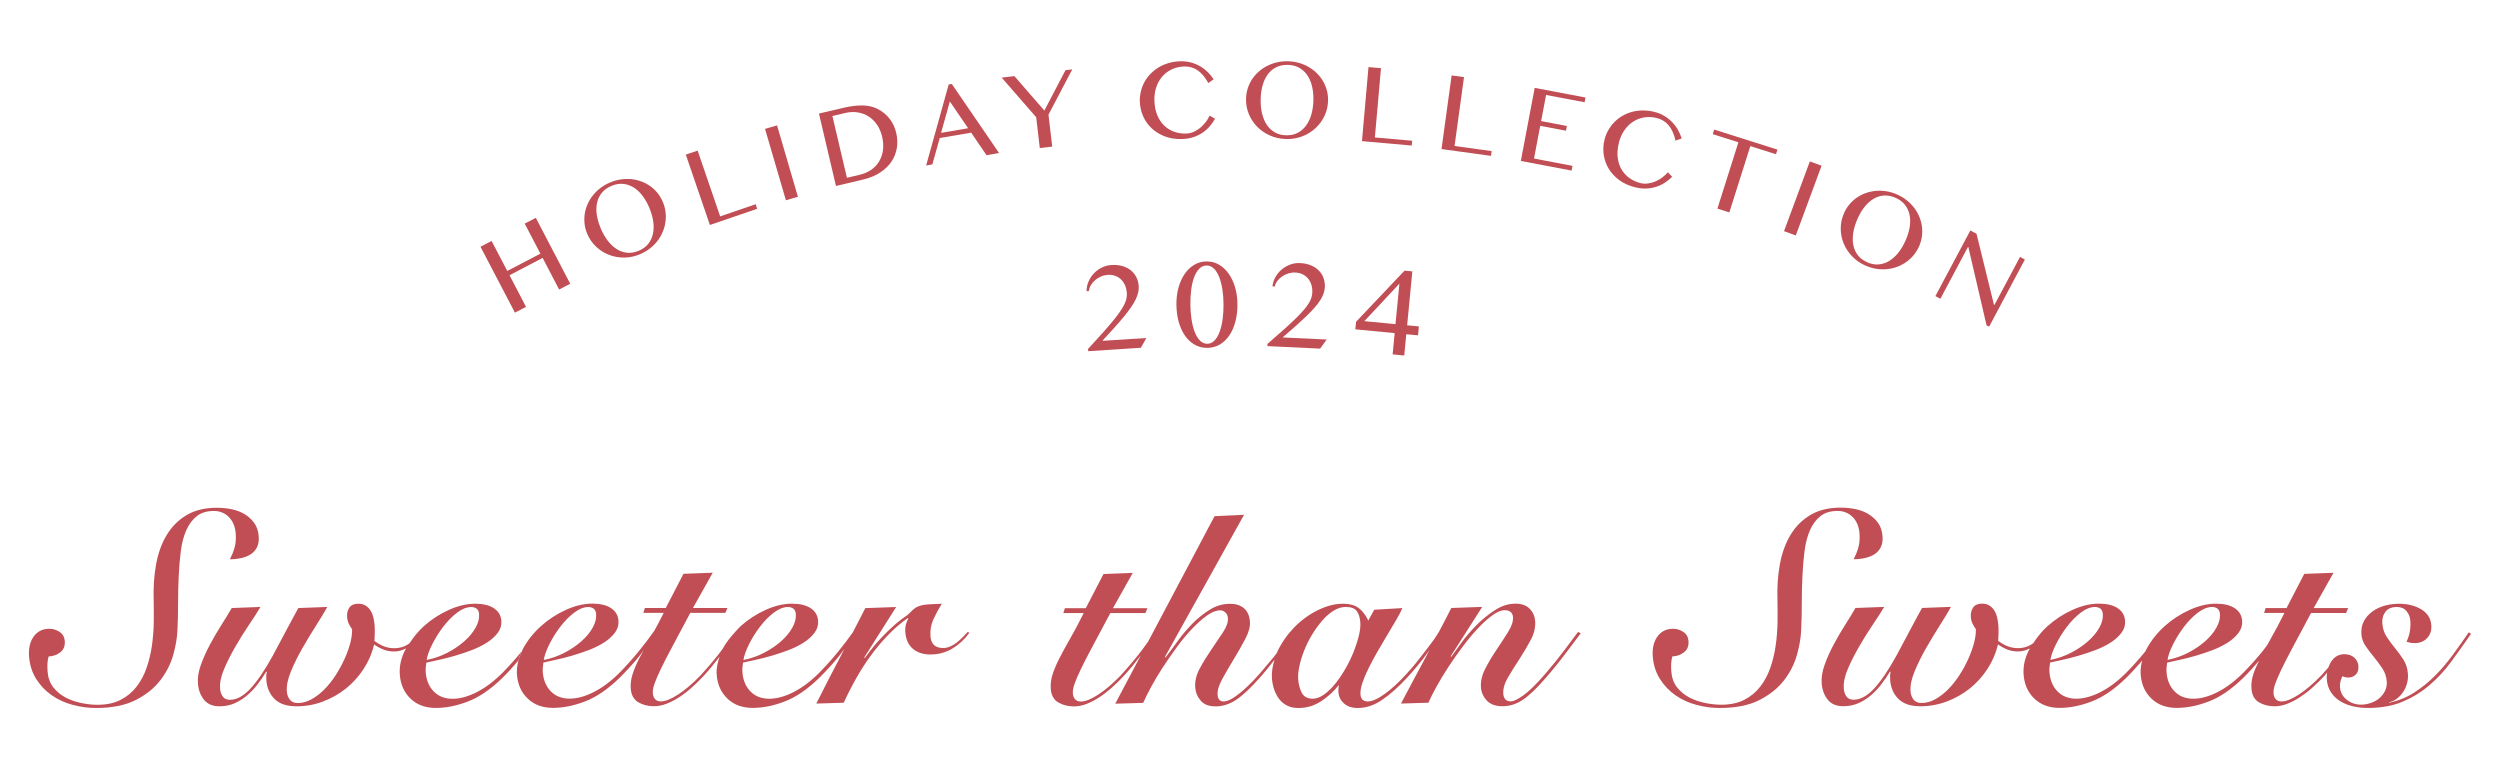 <?xml version="1.0" encoding="UTF-8"?>
<svg id="_レイヤー_2" data-name="レイヤー_2" xmlns="http://www.w3.org/2000/svg" xmlns:xlink="http://www.w3.org/1999/xlink" viewBox="0 0 780 240">
  <defs>
    <style>
      .cls-1 {
        fill: none;
      }

      .cls-2 {
        fill: #c14e54;
      }

      .cls-3 {
        clip-path: url(#clippath);
      }
    </style>
    <clipPath id="clippath">
      <rect class="cls-1" width="780" height="240"/>
    </clipPath>
  </defs>
  <g id="txt">
    <g class="cls-3">
      <g>
        <g>
          <g>
            <path class="cls-2" d="M158.97,85.88l5.15,9.86-3.46,1.81-10.75-20.57,3.46-1.81,4.9,9.37,10.33-5.4-4.89-9.37,3.46-1.81,10.74,20.57-3.46,1.8-5.15-9.86-10.33,5.4Z"/>
            <path class="cls-2" d="M199.77,79.29c-1.66.7-3.33,1.06-5.01,1.07-1.69.01-3.28-.27-4.76-.85-1.49-.58-2.83-1.43-4.01-2.54-1.19-1.11-2.11-2.45-2.77-4.01-.43-1.02-.71-2.06-.83-3.12-.12-1.06-.1-2.11.05-3.14.16-1.03.46-2.03.89-3.01.43-.97.98-1.88,1.65-2.73.67-.85,1.45-1.61,2.35-2.3.9-.69,1.9-1.26,3.01-1.73,1.11-.47,2.22-.78,3.34-.95,1.13-.16,2.22-.19,3.3-.09,1.08.11,2.11.35,3.11.72.99.37,1.92.86,2.77,1.46.86.6,1.62,1.32,2.29,2.15.67.83,1.22,1.75,1.65,2.77.43,1.03.72,2.09.85,3.17.13,1.08.12,2.14-.04,3.19-.16,1.05-.45,2.08-.87,3.06-.42.99-.96,1.92-1.63,2.78-.67.86-1.45,1.64-2.35,2.34-.9.69-1.9,1.28-3,1.74ZM199.32,78.23c1.23-.52,2.2-1.23,2.92-2.13.72-.91,1.22-1.96,1.48-3.14.26-1.18.29-2.47.09-3.85-.2-1.38-.61-2.82-1.23-4.3-.62-1.47-1.35-2.75-2.2-3.84-.84-1.09-1.78-1.94-2.8-2.55-1.02-.61-2.1-.96-3.25-1.06-1.15-.09-2.33.12-3.56.64-1.25.53-2.24,1.23-2.97,2.12-.73.88-1.23,1.91-1.5,3.06-.27,1.16-.3,2.42-.11,3.78.19,1.36.61,2.78,1.22,4.25.62,1.48,1.36,2.78,2.21,3.89.85,1.11,1.78,1.98,2.81,2.63,1.02.64,2.11,1.02,3.27,1.13,1.15.11,2.35-.09,3.6-.62Z"/>
            <path class="cls-2" d="M213.97,48.24l3.69-1.26,7.03,20.53,11.06-3.79.49,1.42-14.75,5.05-7.52-21.95Z"/>
            <path class="cls-2" d="M238.7,40.21l3.74-1.09,6.51,22.27-3.75,1.09-6.51-22.27Z"/>
            <path class="cls-2" d="M255.51,35.43l7.52-1.77c2.32-.54,4.36-.8,6.13-.76,1.77.04,3.32.41,4.66,1.1,1.53.79,2.78,1.81,3.75,3.07.98,1.26,1.66,2.72,2.05,4.39.38,1.59.44,3.15.2,4.69-.25,1.53-.8,2.94-1.66,4.24-.86,1.3-2.04,2.44-3.53,3.42-1.49.99-3.28,1.73-5.38,2.22l-8.43,1.99-5.31-22.59ZM264.23,55.47l4.04-.95c1.27-.3,2.42-.79,3.44-1.48,1.03-.68,1.86-1.54,2.5-2.56.64-1.03,1.06-2.2,1.26-3.53.2-1.32.11-2.77-.26-4.37-.33-1.39-.86-2.62-1.59-3.68-.73-1.06-1.6-1.91-2.61-2.56-1.01-.65-2.14-1.07-3.38-1.27-1.24-.2-2.53-.14-3.87.17l-4.05.96,4.53,19.27Z"/>
            <path class="cls-2" d="M296.96,26.19l14.75,21.56-3.92.67-4.78-7.03-9.81,1.67-2.31,8.24-1.93.33,7.03-25.27.97-.16ZM293.61,41.45l8.44-1.44-5.7-8.35-2.73,9.78Z"/>
            <path class="cls-2" d="M316.49,23.75l9.35,10.75,6.6-12.61,2.1-.24-7.41,14.13,1.16,9.96-3.88.45-1.11-9.6-10.78-12.38,3.96-.46Z"/>
            <path class="cls-2" d="M360.19,31.61c.06,1.62.35,3.07.88,4.34.53,1.27,1.24,2.34,2.13,3.2.89.87,1.92,1.51,3.1,1.94,1.18.43,2.45.63,3.82.58.82-.03,1.6-.21,2.35-.55.75-.34,1.44-.77,2.07-1.3.62-.53,1.19-1.13,1.68-1.78.49-.65.89-1.31,1.19-1.97l1.68.99c-.45.8-.99,1.57-1.62,2.31-.63.74-1.36,1.4-2.2,1.98-.83.58-1.79,1.06-2.86,1.42-1.07.36-2.27.57-3.59.61-1.92.06-3.68-.2-5.27-.78-1.59-.59-2.96-1.41-4.12-2.47-1.16-1.06-2.07-2.31-2.72-3.75-.66-1.44-1.02-2.98-1.08-4.61-.04-1.08.07-2.15.31-3.19.24-1.04.62-2.02,1.11-2.94.5-.92,1.12-1.78,1.86-2.55.74-.78,1.58-1.45,2.52-2.03.94-.58,1.98-1.03,3.11-1.37,1.13-.34,2.35-.53,3.64-.57,1.23-.04,2.38.09,3.43.38,1.06.3,2.02.7,2.9,1.22.88.52,1.66,1.13,2.35,1.82.69.7,1.29,1.43,1.8,2.19l-1.66,1.18c-1.03-1.85-2.16-3.18-3.39-4.01-1.23-.83-2.63-1.21-4.19-1.16-1.34.04-2.59.33-3.74.86-1.15.53-2.15,1.26-2.98,2.2-.84.94-1.48,2.07-1.93,3.38-.45,1.32-.65,2.8-.59,4.42Z"/>
            <path class="cls-2" d="M401.27,43.37c-1.8-.04-3.46-.4-5.01-1.08-1.54-.68-2.87-1.59-4-2.73-1.12-1.14-2-2.46-2.62-3.96-.62-1.5-.91-3.1-.88-4.79.03-1.11.2-2.17.52-3.19.32-1.02.76-1.96,1.33-2.84.57-.87,1.25-1.66,2.05-2.37.79-.71,1.66-1.32,2.62-1.81.96-.5,1.99-.88,3.09-1.14,1.1-.26,2.25-.37,3.45-.35,1.2.03,2.35.2,3.44.51,1.09.31,2.1.73,3.04,1.28.94.54,1.79,1.18,2.54,1.93.76.75,1.4,1.57,1.93,2.47.53.9.94,1.87,1.21,2.9.27,1.03.4,2.1.37,3.21-.03,1.12-.2,2.2-.52,3.23-.32,1.04-.77,2.01-1.35,2.9-.57.9-1.26,1.71-2.04,2.44-.79.73-1.66,1.35-2.62,1.87-.96.51-2,.9-3.1,1.17-1.11.26-2.25.39-3.46.36ZM401.3,42.21c1.33.03,2.51-.22,3.54-.74,1.03-.53,1.91-1.28,2.63-2.26.72-.98,1.28-2.13,1.67-3.48.39-1.35.6-2.82.64-4.43.04-1.6-.11-3.07-.43-4.4-.33-1.34-.83-2.5-1.5-3.48-.68-.98-1.52-1.74-2.53-2.3-1.01-.56-2.17-.85-3.51-.88-1.35-.03-2.55.21-3.58.71-1.03.51-1.91,1.23-2.62,2.18-.72.94-1.27,2.08-1.65,3.4-.38,1.32-.59,2.78-.63,4.38-.04,1.61.1,3.09.42,4.46.32,1.36.81,2.54,1.48,3.55.67,1.01,1.51,1.8,2.52,2.38,1,.58,2.18.88,3.54.91Z"/>
            <path class="cls-2" d="M426.98,20.93l3.89.34-1.91,21.62,11.64,1.02-.14,1.5-15.53-1.37,2.04-23.11Z"/>
            <path class="cls-2" d="M452.9,23.53l3.87.53-2.95,21.49,11.58,1.59-.2,1.49-15.45-2.12,3.16-22.99Z"/>
            <path class="cls-2" d="M494.68,30.43l-.28,1.48-12.02-2.28-1.55,8.15,8.04,1.53-.28,1.48-8.04-1.53-1.94,10.21,12.02,2.28-.28,1.48-15.85-3.01,4.33-22.8,15.85,3.01Z"/>
            <path class="cls-2" d="M505.06,44.72c-.39,1.57-.51,3.04-.34,4.41.16,1.37.55,2.59,1.16,3.67.62,1.07,1.43,1.98,2.45,2.72,1.02.74,2.18,1.28,3.51,1.61.79.2,1.59.24,2.4.11.81-.12,1.59-.35,2.35-.68.75-.34,1.45-.75,2.1-1.24.65-.49,1.21-1.01,1.69-1.57l1.34,1.42c-.65.64-1.39,1.23-2.2,1.77-.8.54-1.69.97-2.66,1.3-.97.33-2.02.52-3.14.58-1.13.05-2.33-.08-3.63-.4-1.87-.47-3.48-1.2-4.85-2.2-1.37-1.01-2.46-2.17-3.28-3.51-.82-1.34-1.35-2.79-1.59-4.36-.24-1.57-.16-3.15.23-4.73.26-1.05.65-2.05,1.17-2.98.53-.93,1.15-1.78,1.89-2.52.73-.75,1.56-1.4,2.48-1.94.92-.54,1.92-.96,2.98-1.26,1.06-.29,2.19-.44,3.37-.46,1.18-.01,2.4.14,3.66.45,1.2.3,2.27.74,3.2,1.31.93.58,1.75,1.23,2.45,1.98.7.74,1.29,1.54,1.76,2.4.48.86.85,1.72,1.13,2.6l-1.92.68c-.48-2.06-1.2-3.65-2.16-4.79-.95-1.13-2.19-1.89-3.71-2.27-1.3-.32-2.57-.39-3.83-.2-1.25.19-2.41.62-3.47,1.3-1.07.67-2,1.58-2.79,2.72-.8,1.14-1.39,2.5-1.79,4.09Z"/>
            <path class="cls-2" d="M554.56,46.69l-.46,1.43-8-2.53-6.55,20.68-3.72-1.18,6.55-20.69-8.01-2.54.46-1.43,19.74,6.25Z"/>
            <path class="cls-2" d="M564.67,50.36l3.66,1.35-8.05,21.76-3.66-1.35,8.05-21.76Z"/>
            <path class="cls-2" d="M582.13,82.91c-1.65-.72-3.06-1.68-4.23-2.9-1.17-1.21-2.06-2.56-2.67-4.04-.61-1.48-.91-3.04-.92-4.66,0-1.63.33-3.21,1-4.76.45-1.02,1.01-1.94,1.69-2.76.68-.82,1.45-1.53,2.32-2.12.85-.59,1.78-1.07,2.79-1.43,1-.36,2.04-.58,3.12-.68,1.07-.1,2.17-.06,3.29.11,1.11.18,2.22.51,3.33.99,1.1.48,2.1,1.07,2.99,1.78.89.7,1.67,1.48,2.33,2.33.66.86,1.2,1.77,1.61,2.75.41.98.7,1.98.85,3.02.15,1.03.16,2.08.02,3.14-.14,1.06-.43,2.1-.87,3.12-.45,1.02-1.02,1.95-1.71,2.79-.69.84-1.47,1.56-2.34,2.17-.87.61-1.81,1.11-2.81,1.48-1.01.38-2.05.62-3.14.73-1.08.11-2.19.08-3.31-.09-1.12-.17-2.23-.5-3.33-.98ZM582.59,81.85c1.22.53,2.41.75,3.56.65,1.16-.1,2.25-.46,3.29-1.09,1.04-.63,1.99-1.49,2.86-2.59.87-1.1,1.62-2.38,2.27-3.86.64-1.47,1.06-2.88,1.27-4.24.21-1.36.18-2.62-.08-3.79-.26-1.16-.75-2.19-1.47-3.09-.72-.9-1.69-1.61-2.91-2.14-1.24-.54-2.43-.77-3.58-.7-1.15.08-2.23.42-3.25,1.03-1.02.6-1.96,1.44-2.81,2.52-.86,1.08-1.6,2.35-2.24,3.81-.64,1.48-1.08,2.91-1.29,4.29-.22,1.38-.21,2.67.03,3.85.24,1.19.72,2.24,1.43,3.15.71.92,1.69,1.64,2.93,2.18Z"/>
            <path class="cls-2" d="M614.74,71.9l1.93,1.03,5.44,22.13.15.08,7.99-14.98,1.51.81-11.16,20.95-.8-.42-5.67-24.39-.12-.07-8.61,16.17-1.56-.83,10.91-20.48Z"/>
          </g>
          <g>
            <path class="cls-2" d="M339.51,109.55l-.04-.68c1.78-1.93,3.33-3.63,4.64-5.1,1.31-1.47,2.41-2.76,3.32-3.88.91-1.13,1.64-2.11,2.2-2.94.56-.83.98-1.58,1.28-2.23.3-.66.49-1.25.58-1.78.09-.53.11-1.06.08-1.59-.05-.76-.22-1.5-.5-2.2-.29-.7-.68-1.31-1.18-1.83-.5-.52-1.11-.92-1.83-1.21-.72-.29-1.55-.4-2.47-.34-.71.05-1.41.21-2.08.5-.68.29-1.28.66-1.82,1.12-.53.46-.98.98-1.33,1.57-.35.59-.56,1.2-.62,1.84l-.74.05c.01-1.05.22-2.06.63-3.02.41-.96.97-1.81,1.68-2.55.7-.74,1.52-1.34,2.46-1.8.94-.46,1.93-.73,2.98-.79,1.33-.09,2.51.03,3.54.35,1.02.31,1.9.78,2.62,1.38.72.61,1.28,1.33,1.68,2.16.4.84.63,1.73.69,2.67.04.66-.01,1.33-.17,2.01-.15.68-.41,1.4-.77,2.15-.36.76-.84,1.57-1.44,2.44-.6.87-1.33,1.83-2.18,2.87-.85,1.04-1.85,2.19-2.97,3.45-1.13,1.26-2.4,2.65-3.82,4.17l13.73-.88-1.71,3.05-16.43,1.06Z"/>
            <path class="cls-2" d="M376.7,108.54c-1.43.01-2.73-.31-3.91-.97-1.18-.66-2.2-1.59-3.04-2.79-.85-1.2-1.5-2.63-1.98-4.3-.47-1.67-.71-3.49-.73-5.48-.02-1.83.19-3.55.63-5.18.44-1.63,1.07-3.04,1.89-4.27.82-1.22,1.82-2.19,2.99-2.9,1.17-.71,2.46-1.08,3.89-1.08,1.43-.01,2.73.32,3.9,1.01,1.17.69,2.18,1.63,3.03,2.84.85,1.21,1.5,2.62,1.98,4.23.47,1.61.71,3.33.73,5.16.02,1.99-.19,3.82-.63,5.49-.43,1.68-1.07,3.12-1.89,4.34-.82,1.21-1.82,2.16-2.98,2.85-1.16.68-2.45,1.03-3.88,1.05ZM376.69,107.25c.87,0,1.62-.35,2.26-1.03.64-.68,1.17-1.59,1.59-2.74.42-1.15.73-2.46.92-3.94.2-1.49.29-3.04.28-4.68-.01-1.63-.14-3.18-.37-4.64-.23-1.47-.56-2.74-1-3.83-.44-1.09-.98-1.96-1.63-2.6-.66-.64-1.42-.96-2.29-.95-.88.01-1.65.34-2.28.99-.64.66-1.17,1.53-1.59,2.63-.42,1.1-.72,2.38-.91,3.85-.19,1.47-.29,3.02-.27,4.65.01,1.63.13,3.19.36,4.68.22,1.48.55,2.79.99,3.92.44,1.14.98,2.04,1.64,2.71.66.67,1.43,1,2.31.99Z"/>
            <path class="cls-2" d="M395.43,107.97l.03-.68c1.99-1.72,3.72-3.24,5.18-4.55,1.46-1.31,2.71-2.48,3.74-3.49,1.03-1.02,1.87-1.9,2.51-2.67.65-.76,1.16-1.46,1.52-2.08.37-.62.63-1.18.77-1.7.15-.52.24-1.04.26-1.57.04-.76-.05-1.51-.25-2.24-.21-.73-.53-1.38-.97-1.95-.44-.57-1-1.04-1.68-1.4-.68-.36-1.49-.56-2.42-.61-.71-.04-1.42.06-2.13.27-.7.21-1.35.52-1.93.91-.58.4-1.08.86-1.5,1.41-.42.54-.69,1.13-.83,1.76l-.73-.04c.12-1.04.45-2.02.96-2.93.52-.91,1.17-1.69,1.95-2.35.78-.66,1.67-1.16,2.65-1.52.98-.36,2-.51,3.05-.46,1.33.06,2.49.31,3.48.74.99.43,1.8.98,2.45,1.66.65.68,1.12,1.46,1.43,2.34.3.88.43,1.79.39,2.73-.03.66-.16,1.32-.39,1.98-.22.66-.56,1.34-1,2.06-.44.71-1.01,1.47-1.7,2.26-.69.8-1.52,1.67-2.49,2.61-.97.94-2.08,1.97-3.34,3.1-1.26,1.13-2.68,2.36-4.26,3.72l13.75.65-2.05,2.84-16.44-.78Z"/>
            <path class="cls-2" d="M435.13,103.93l-12.27-1.18.23-2.35,15.12-15.96,2.44.23-1.62,16.82,3.66.35-.27,2.79-3.66-.35-.64,6.64-3.62-.35.64-6.64ZM425.68,100.2l9.71.94,1.23-12.65-10.94,11.71Z"/>
          </g>
        </g>
        <g>
          <path class="cls-2" d="M71.41,161.33c1.26,1.27,1.97,2.98,2.13,5.12.12,1.58.02,2.99-.31,4.24-.33,1.24-.84,2.51-1.53,3.81,1.24,0,2.43-.13,3.57-.38,1.14-.25,2.12-.65,2.96-1.18.83-.54,1.48-1.27,1.95-2.2.47-.93.64-2.07.54-3.43-.13-1.64-.59-3.01-1.38-4.11-.79-1.1-1.78-2.02-2.97-2.75-1.19-.73-2.54-1.25-4.06-1.56-1.52-.31-3.07-.47-4.65-.47-3.73,0-6.88.76-9.44,2.29-2.57,1.52-4.64,3.6-6.22,6.22-1.58,2.62-2.68,5.69-3.31,9.19-.63,3.5-.88,7.2-.75,11.09.05,2.15.06,4.44.03,6.9-.03,2.45-.23,4.9-.57,7.32-.35,2.43-.91,4.74-1.67,6.95-.76,2.2-1.81,4.16-3.15,5.88-1.33,1.72-2.99,3.09-4.98,4.11-1.99,1.02-4.39,1.52-7.21,1.52-1.58,0-3.26-.18-5.04-.55-1.78-.37-3.42-.94-4.92-1.74-1.5-.79-2.77-1.85-3.81-3.17-1.03-1.33-1.63-2.95-1.77-4.87-.06-.79-.08-1.58-.06-2.37.03-.79.15-1.58.37-2.37,1.41-.06,2.63-.49,3.67-1.32,1.04-.81,1.5-1.99,1.38-3.51-.1-1.24-.64-2.19-1.62-2.84-.98-.65-2.04-.97-3.17-.97-1.19,0-2.2.24-3.04.72-.84.48-1.52,1.13-2.05,1.95-.53.82-.9,1.74-1.1,2.75-.2,1.02-.26,2.06-.18,3.13.21,2.71.96,5.08,2.24,7.11,1.29,2.03,2.9,3.73,4.84,5.08,1.94,1.35,4.12,2.36,6.55,3,2.42.65,4.85.97,7.28.97,4.97,0,9.08-.82,12.31-2.45,3.24-1.63,5.8-3.68,7.71-6.14,1.9-2.46,3.25-5.09,4.05-7.92.8-2.82,1.24-5.45,1.34-7.87.13-2.77.19-5.59.19-8.47,0-2.88.07-5.69.2-8.42.13-2.74.35-5.33.67-7.79.32-2.45.88-4.6,1.71-6.44.82-1.83,1.9-3.29,3.26-4.36,1.36-1.07,3.14-1.61,5.34-1.61,1.86,0,3.42.64,4.68,1.91Z"/>
          <path class="cls-2" d="M162.82,203.16c-1.86,2.29-3.81,4.47-5.85,6.56-2.67,2.71-5.38,4.77-8.12,6.18-2.75,1.41-5.3,2.12-7.67,2.12s-4.38-.76-5.86-2.29c-1.47-1.52-2.3-3.5-2.49-5.93-.07-.9,0-1.92.19-3.05,1-.22,2.28-.51,3.83-.85,1.55-.34,3.22-.76,4.99-1.27,1.77-.51,3.55-1.1,5.33-1.78,1.78-.68,3.37-1.47,4.78-2.37,1.4-.9,2.52-1.92,3.36-3.05.84-1.13,1.21-2.37,1.11-3.73-.13-1.69-.91-3-2.34-3.94-1.43-.93-3.36-1.4-5.79-1.4-2.66,0-5.41.65-8.28,1.95-2.87,1.3-5.47,2.99-7.79,5.08-1.76,1.58-3.18,3.38-4.43,5.29-1.34,1.04-2.96,1.57-4.85,1.57-2.09,0-4.13-.76-6.11-2.29.05-.79.09-1.62.1-2.5.02-.87,0-1.62-.04-2.24-.06-.79-.18-1.59-.36-2.41-.18-.82-.46-1.55-.85-2.2-.39-.65-.89-1.18-1.52-1.61-.63-.42-1.42-.64-2.38-.64-1.3,0-2.23.41-2.79,1.23-.56.82-.79,1.79-.7,2.92.06.79.24,1.49.54,2.12.3.62.64,1.18,1.02,1.69.04,1.3-.15,2.77-.59,4.4-.44,1.64-1.04,3.3-1.82,5-.78,1.69-1.69,3.36-2.75,5-1.06,1.63-2.22,3.09-3.48,4.36-1.25,1.27-2.59,2.3-4,3.09-1.41.79-2.84,1.18-4.31,1.18-1.08,0-1.89-.34-2.45-1.02-.56-.68-.88-1.55-.96-2.63-.13-1.75.28-3.81,1.26-6.18.98-2.37,2.17-4.8,3.59-7.28,1.42-2.48,2.86-4.87,4.32-7.15,1.46-2.29,2.61-4.19,3.46-5.72l-9.04.34c-.35.62-.8,1.45-1.37,2.5-.57,1.05-1.2,2.22-1.89,3.52-.69,1.3-1.44,2.71-2.26,4.23-.81,1.52-1.64,3.08-2.48,4.66-2.53,4.57-4.86,8-7,10.29-2.14,2.29-4.25,3.43-6.35,3.43-1.02,0-1.76-.34-2.24-1.02-.48-.68-.75-1.49-.83-2.45-.14-1.81.28-3.85,1.26-6.14.98-2.29,2.15-4.62,3.52-6.99,1.37-2.37,2.79-4.64,4.26-6.82,1.47-2.17,2.66-4.02,3.56-5.55l-8.96.34c-.85,1.47-1.9,3.19-3.16,5.17-1.26,1.98-2.46,4.02-3.59,6.14-1.13,2.12-2.08,4.23-2.86,6.35-.77,2.12-1.08,4.08-.94,5.89.15,1.98.78,3.66,1.87,5.04,1.09,1.38,2.72,2.07,4.86,2.07,1.7,0,3.25-.31,4.67-.93,1.42-.62,2.73-1.44,3.92-2.45,1.19-1.02,2.29-2.17,3.29-3.47,1-1.3,1.9-2.62,2.7-3.98l.18.17c-.09.28-.15.65-.17,1.1-.02.46-.01.94.03,1.44.19,2.37,1.04,4.32,2.57,5.84,1.53,1.52,3.82,2.28,6.87,2.28,2.83,0,5.56-.49,8.19-1.48,2.63-.99,5.03-2.34,7.19-4.06,2.15-1.72,4-3.77,5.54-6.14,1.54-2.37,2.63-4.91,3.27-7.62.84.62,1.78,1.14,2.83,1.56,1.05.42,2.2.64,3.44.64,1.35,0,2.56-.4,3.72-.99-.04.08-.1.15-.15.22-1.43,2.66-2.04,5.34-1.83,8.05.24,3.05,1.36,5.53,3.37,7.45,2.02,1.92,4.63,2.88,7.85,2.88s6.49-.66,9.97-1.99c3.49-1.32,7.05-3.74,10.67-7.24,1.94-1.92,3.59-3.74,5.11-5.53.27-1.03.67-2.07,1.19-3.1-.03.04-.05.08-.09.12ZM134.89,200.96c.96-1.89,2.09-3.7,3.4-5.42,1.31-1.72,2.73-3.18,4.28-4.36,1.55-1.18,3.03-1.78,4.44-1.78.68,0,1.24.17,1.69.51.45.34.71.9.77,1.69.11,1.36-.26,2.78-1.11,4.27-.84,1.5-2.02,2.91-3.53,4.24-1.51,1.33-3.27,2.51-5.28,3.56-2.01,1.05-4.16,1.79-6.44,2.24.23-1.41.82-3.06,1.77-4.95Z"/>
          <path class="cls-2" d="M229.47,197.02c-.07.11-.16.21-.23.32.09-.1.18-.19.27-.29l-.04-.03Z"/>
          <path class="cls-2" d="M301.99,197.1c-.47.51-.99,1.06-1.57,1.65-.58.59-1.18,1.14-1.82,1.65-.64.51-1.33.93-2.07,1.27-.74.34-1.5.51-2.29.51-2.43,0-3.74-1.21-3.93-3.64-.15-1.92.16-3.71.94-5.38.77-1.66,1.64-3.26,2.6-4.79-1.58.06-2.89.11-3.93.17-1.04.06-1.92.19-2.64.38-.72.2-1.33.48-1.84.85-.51.37-1.05.86-1.62,1.48-.36.4-.95.86-1.76,1.4-.81.54-1.79,1.31-2.96,2.33-1.17,1.02-2.52,2.33-4.06,3.94-1.55,1.61-3.29,3.74-5.23,6.39l-.18-.17,9.97-15.75-9.63.34c-1.28,2.56-2.59,5.03-3.88,7.55-1.3,1.84-2.75,3.77-4.45,5.87-1.85,2.28-3.81,4.47-5.85,6.56-2.67,2.71-5.38,4.77-8.12,6.18-2.75,1.41-5.31,2.12-7.68,2.12s-4.38-.76-5.86-2.29c-1.47-1.52-2.3-3.5-2.49-5.93-.07-.9,0-1.92.19-3.05,1-.22,2.28-.51,3.84-.85,1.55-.34,3.22-.76,4.99-1.27,1.77-.51,3.54-1.1,5.33-1.78,1.78-.67,3.37-1.47,4.78-2.37,1.4-.9,2.52-1.92,3.37-3.05.84-1.13,1.21-2.37,1.11-3.73-.13-1.7-.91-3.01-2.34-3.94-1.43-.93-3.36-1.4-5.78-1.4-2.66,0-5.42.65-8.28,1.95-2.87,1.3-5.46,2.99-7.79,5.08-.57.51-1.03,1.09-1.54,1.64-.09.1-.18.19-.27.29-1.42,1.55-2.7,3.19-3.7,5-.52.68-.97,1.38-1.51,2.05-1.96,2.43-3.77,4.55-5.44,6.35-2.46,2.54-4.79,4.53-7,5.97-2.21,1.44-4.02,2.16-5.43,2.16-.73,0-1.32-.22-1.75-.68-.43-.45-.67-1.04-.73-1.78-.07-.85.1-1.84.49-2.97.39-1.13,1.03-2.64,1.93-4.53.9-1.89,2.11-4.26,3.65-7.12,1.53-2.85,3.41-6.36,5.62-10.54h10.94l.64-1.52h-10.76l6.18-11.01-9.13.34-5.53,10.67h-6.52l-.48,1.52h6.36c-1.02,2.05-1.99,3.86-2.93,5.58-1.36,1.96-2.96,4.06-4.79,6.32-1.85,2.28-3.81,4.47-5.85,6.56-2.67,2.71-5.38,4.77-8.12,6.18-2.75,1.41-5.31,2.12-7.68,2.12s-4.38-.76-5.86-2.29c-1.47-1.52-2.3-3.5-2.49-5.92-.07-.9,0-1.92.19-3.05,1-.23,2.28-.51,3.84-.85,1.55-.34,3.22-.76,4.99-1.27,1.77-.51,3.54-1.1,5.33-1.78,1.78-.67,3.37-1.47,4.78-2.37,1.4-.9,2.52-1.92,3.37-3.05.84-1.13,1.21-2.37,1.11-3.73-.13-1.7-.91-3.01-2.34-3.94-1.43-.93-3.36-1.4-5.78-1.4-2.66,0-5.42.65-8.28,1.95-2.87,1.3-5.46,2.99-7.79,5.08-2.32,2.09-4.2,4.46-5.64,7.12-.09.17-.11.35-.2.52-.51,1.03-.92,2.06-1.19,3.1-.38,1.47-.56,2.95-.45,4.43.24,3.05,1.36,5.53,3.37,7.45,2.01,1.92,4.63,2.88,7.85,2.88s6.49-.66,9.97-1.99c3.49-1.32,7.04-3.74,10.67-7.24,2.57-2.54,4.77-4.97,6.6-7.28.39-.49.73-1,1.09-1.51-.44.8-.92,1.64-1.28,2.35-.96,1.86-1.69,3.57-2.19,5.12-.5,1.55-.69,3.06-.58,4.53.16,2.03.95,3.46,2.37,4.28,1.42.82,3.03,1.23,4.84,1.23,1.3,0,2.61-.26,3.93-.76,1.32-.51,2.65-1.2,3.99-2.07,1.35-.88,2.66-1.89,3.96-3.05,1.3-1.16,2.54-2.38,3.74-3.68,1.79-1.94,3.36-3.91,4.89-5.89-.66,1.87-1.06,3.74-.91,5.64.24,3.05,1.36,5.53,3.37,7.45,2.01,1.92,4.63,2.88,7.85,2.88s6.49-.66,9.97-1.99c3.49-1.33,7.04-3.74,10.67-7.24,2.57-2.54,4.77-4.97,6.6-7.28.51-.64.92-1.3,1.41-1.95-.39.75-.78,1.54-1.17,2.29-2.59,4.91-5.13,9.85-7.62,14.82l8.54-.26c1.06-2.31,2.28-4.7,3.64-7.15,1.36-2.45,2.87-4.84,4.53-7.15,1.65-2.31,3.48-4.52,5.47-6.6,1.99-2.09,4.1-3.92,6.35-5.51l.18.17c-.75,1.3-1.06,2.68-.95,4.15.18,2.32.96,4.06,2.36,5.25,1.39,1.19,3.21,1.78,5.47,1.78,2.54,0,4.84-.62,6.89-1.86,2.05-1.24,3.79-2.85,5.22-4.83l-.37-.42ZM233.72,200.95c.96-1.89,2.09-3.7,3.4-5.42,1.31-1.72,2.73-3.18,4.28-4.36,1.55-1.18,3.03-1.78,4.44-1.78.68,0,1.24.17,1.69.51.45.34.7.9.77,1.69.1,1.36-.27,2.78-1.11,4.28-.85,1.5-2.02,2.91-3.53,4.24-1.51,1.33-3.27,2.51-5.27,3.56-2.01,1.05-4.16,1.79-6.44,2.24.23-1.41.82-3.06,1.77-4.95ZM171.42,200.96c.96-1.89,2.09-3.7,3.4-5.42,1.31-1.72,2.73-3.18,4.28-4.36,1.55-1.19,3.03-1.78,4.44-1.78.68,0,1.24.17,1.69.51.45.34.7.9.77,1.69.1,1.36-.27,2.78-1.11,4.28-.85,1.5-2.02,2.91-3.53,4.23-1.51,1.33-3.27,2.52-5.27,3.56-2.01,1.04-4.16,1.79-6.44,2.24.23-1.41.82-3.06,1.77-4.95Z"/>
          <path class="cls-2" d="M492.37,197.14c-.92,1.24-2.3,3.09-4.15,5.55-1.84,2.45-3.88,4.98-6.11,7.58-2.85,3.28-5.15,5.52-6.9,6.74-1.74,1.22-3.01,1.82-3.8,1.82s-1.37-.21-1.74-.64c-.37-.42-.59-.97-.64-1.65-.12-1.58.35-3.29,1.43-5.13,1.07-1.83,2.27-3.75,3.58-5.75,1.32-2.01,2.5-4.01,3.56-6.02,1.06-2,1.51-3.96,1.37-5.88-.12-1.53-.7-2.81-1.74-3.86-1.04-1.04-2.49-1.56-4.36-1.56-2.21,0-4.36.67-6.45,2.03-2.1,1.35-4.04,2.93-5.82,4.74-1.78,1.81-3.35,3.64-4.7,5.5-1.35,1.87-2.39,3.31-3.1,4.32l-.18-.17,9.83-15.41-9.64.34c-1.25,2.52-2.55,4.91-3.82,7.37l-1.3,2.06c-.15.2-.22.32-.39.54-.77,1.05-1.61,2.18-2.54,3.39-.92,1.22-1.89,2.45-2.89,3.69-1.01,1.24-2.01,2.4-3,3.47-2.34,2.6-4.61,4.69-6.8,6.27-2.2,1.58-3.97,2.37-5.32,2.37s-2.17-.71-2.28-2.12c-.08-1.02.12-2.24.6-3.68.48-1.44,1.14-2.99,1.97-4.66.83-1.66,1.76-3.39,2.78-5.16,1.02-1.78,2.03-3.5,3.04-5.17,1-1.67,1.92-3.22,2.77-4.66.85-1.44,1.49-2.67,1.92-3.68l-8.78.51-1.86,3.38c-.87-1.8-1.91-3.13-3.1-3.98-1.2-.84-2.78-1.27-4.76-1.27-2.6,0-5.27.7-8.02,2.08-2.75,1.38-5.19,3.19-7.34,5.42-2.15,2.23-3.87,4.73-5.18,7.5-.06.11-.07.23-.12.35-.4.5-.71.95-1.14,1.47-1.32,1.61-2.69,3.23-4.11,4.87-1.43,1.64-2.84,3.11-4.24,4.4-1.4,1.3-2.71,2.36-3.95,3.18-1.24.82-2.28,1.22-3.13,1.22-1.19,0-1.83-.67-1.93-2.03-.11-1.35.39-3.02,1.47-4.99,1.09-1.98,2.29-4.04,3.59-6.18,1.3-2.14,2.5-4.24,3.58-6.31,1.09-2.06,1.57-3.85,1.45-5.37-.14-1.87-.76-3.26-1.85-4.19-1.09-.93-2.54-1.4-4.35-1.4-2.2,0-4.27.59-6.22,1.78-1.94,1.19-3.76,2.64-5.47,4.36-1.7,1.72-3.26,3.55-4.66,5.51-1.4,1.94-2.67,3.65-3.8,5.12l-.18-.17,24.7-44.37-9.21.43-20.7,39.1c-1.04,1.42-2.02,2.86-3.15,4.26-1.96,2.43-3.77,4.54-5.44,6.35-2.46,2.54-4.79,4.53-7,5.97-2.21,1.44-4.02,2.16-5.43,2.16-.73,0-1.32-.22-1.75-.68-.43-.46-.67-1.04-.73-1.78-.07-.85.1-1.83.49-2.96.39-1.13,1.03-2.64,1.93-4.53.9-1.89,2.11-4.27,3.65-7.12,1.53-2.85,3.41-6.36,5.62-10.54h10.94l.64-1.52h-10.76l6.18-11.01-9.13.34-5.53,10.67h-6.52l-.48,1.52h6.36c-1.47,2.94-2.85,5.54-4.14,7.79-1.3,2.26-2.42,4.32-3.38,6.18-.96,1.87-1.69,3.57-2.19,5.13-.5,1.55-.69,3.06-.58,4.53.16,2.03.95,3.46,2.37,4.27,1.42.82,3.03,1.23,4.84,1.23,1.3,0,2.61-.25,3.93-.76,1.32-.51,2.65-1.2,3.99-2.08,1.35-.87,2.66-1.89,3.96-3.04,1.3-1.16,2.54-2.39,3.74-3.69,1.93-2.09,3.65-4.22,5.27-6.35l-7.98,15.07,8.71-.25c.63-1.41,1.47-3.1,2.54-5.08,1.06-1.98,2.29-4.02,3.68-6.14,1.39-2.12,2.86-4.24,4.42-6.35,1.56-2.12,3.13-4.01,4.73-5.67,1.59-1.67,3.13-3.02,4.6-4.07,1.47-1.04,2.83-1.57,4.08-1.57.56,0,1.09.21,1.57.63.48.43.76,1.03.82,1.82.1,1.24-.41,2.71-1.53,4.4-1.11,1.7-2.33,3.5-3.65,5.42-1.32,1.92-2.53,3.88-3.61,5.89-1.09,2-1.56,3.99-1.4,5.97.12,1.52.69,2.88,1.71,4.06,1.02,1.19,2.55,1.78,4.59,1.78,2.26,0,4.41-.68,6.45-2.04,2.04-1.35,4.46-3.61,7.27-6.77,1.66-1.84,3.19-3.78,4.72-5.73-.6,1.94-.96,3.88-.81,5.82.09,1.18.32,2.33.69,3.43.37,1.1.88,2.09,1.54,2.97.66.88,1.49,1.56,2.49,2.07,1,.51,2.18.76,3.53.76,2.54,0,4.87-.67,6.97-2.03,2.09-1.35,3.95-3.02,5.54-5h.17c-.1.23-.16.54-.18.93-.03.39-.02.82.01,1.27.11,1.35.69,2.49,1.75,3.43,1.06.93,2.49,1.4,4.3,1.4,2.6,0,5.15-.86,7.64-2.59,2.5-1.72,4.99-3.93,7.5-6.64,2.5-2.71,4.62-5.26,6.36-7.67.33-.45.59-.84.86-1.23-.34.66-.67,1.32-1.02,1.96-2.64,4.89-5.27,9.81-7.88,14.78l8.54-.26c.63-1.41,1.48-3.1,2.57-5.08,1.09-1.98,2.33-4.03,3.72-6.14,1.39-2.12,2.88-4.24,4.47-6.35,1.58-2.11,3.16-4,4.73-5.67,1.56-1.67,3.07-3.02,4.51-4.06,1.45-1.04,2.73-1.57,3.86-1.57.79,0,1.4.2,1.83.59.43.4.66.91.71,1.53.1,1.3-.39,2.82-1.47,4.57-1.08,1.75-2.28,3.6-3.6,5.55-1.32,1.94-2.51,3.93-3.56,5.97-1.06,2.03-1.51,4.01-1.37,5.92.12,1.52.73,2.88,1.84,4.07,1.11,1.19,2.74,1.77,4.89,1.77s4.28-.65,6.24-1.94c1.96-1.3,4.3-3.5,6.99-6.61,2.23-2.54,4.32-5.11,6.27-7.7,1.95-2.6,3.59-4.77,4.92-6.52l-.88-.42ZM424,198.15c-.36,1.56-.88,3.21-1.56,4.96-.68,1.75-1.51,3.48-2.48,5.2-.97,1.73-2.01,3.29-3.11,4.7-1.11,1.41-2.28,2.58-3.5,3.51-1.23.93-2.43,1.42-3.61,1.48-1.75,0-2.94-.6-3.57-1.82-.63-1.21-1.01-2.64-1.14-4.27-.09-1.13.04-2.47.37-4.03.33-1.55.82-3.17,1.49-4.87.66-1.7,1.47-3.35,2.45-4.96.98-1.61,2.02-3.06,3.14-4.36,1.11-1.3,2.3-2.34,3.57-3.14,1.27-.79,2.55-1.18,3.85-1.18,1.64,0,2.77.43,3.4,1.27.63.85,1.01,2.03,1.12,3.56.08,1.07-.05,2.38-.41,3.93Z"/>
          <path class="cls-2" d="M578.03,161.31c1.25,1.27,1.97,2.98,2.13,5.12.12,1.58.02,2.99-.31,4.24-.33,1.24-.84,2.51-1.53,3.81,1.24,0,2.43-.12,3.58-.38,1.14-.26,2.12-.65,2.96-1.19.84-.54,1.49-1.27,1.95-2.2.47-.93.65-2.07.54-3.43-.13-1.64-.59-3.01-1.38-4.11-.79-1.1-1.78-2.02-2.97-2.75-1.18-.73-2.54-1.26-4.06-1.57-1.52-.31-3.07-.47-4.65-.47-3.73,0-6.88.76-9.44,2.29-2.57,1.53-4.64,3.6-6.22,6.23-1.58,2.62-2.68,5.69-3.32,9.19-.63,3.5-.88,7.2-.75,11.09.05,2.15.06,4.44.03,6.9-.04,2.45-.23,4.9-.58,7.32-.35,2.43-.9,4.74-1.67,6.94-.76,2.2-1.81,4.17-3.15,5.89-1.33,1.72-2.99,3.09-4.98,4.11-1.98,1.02-4.39,1.53-7.21,1.53-1.58,0-3.27-.19-5.04-.55-1.78-.36-3.42-.94-4.93-1.73-1.5-.79-2.77-1.85-3.81-3.17-1.03-1.33-1.62-2.95-1.77-4.87-.06-.79-.08-1.58-.06-2.37.03-.79.15-1.58.37-2.37,1.4-.06,2.63-.49,3.67-1.32,1.04-.82,1.5-1.99,1.38-3.51-.1-1.24-.64-2.19-1.62-2.83-.98-.65-2.04-.97-3.17-.97-1.19,0-2.2.24-3.04.72-.84.48-1.52,1.13-2.05,1.95-.53.82-.9,1.74-1.1,2.75-.2,1.02-.26,2.06-.18,3.13.21,2.71.96,5.08,2.25,7.11,1.29,2.03,2.9,3.73,4.84,5.08,1.94,1.35,4.12,2.36,6.55,3,2.42.65,4.85.97,7.28.97,4.97,0,9.08-.82,12.31-2.45,3.23-1.64,5.8-3.68,7.7-6.14,1.9-2.46,3.25-5.09,4.05-7.92.8-2.82,1.24-5.45,1.34-7.87.13-2.77.19-5.59.19-8.47,0-2.88.07-5.69.2-8.43.13-2.74.35-5.33.67-7.79.32-2.45.88-4.6,1.7-6.44.82-1.83,1.91-3.28,3.26-4.36,1.36-1.07,3.14-1.61,5.34-1.61,1.86,0,3.43.63,4.68,1.9Z"/>
          <path class="cls-2" d="M770.28,197.25c-1.63,2.37-3.29,4.73-5.01,7.07-1.71,2.35-3.56,4.52-5.55,6.52-2,2-4.16,3.75-6.51,5.25-2.34,1.5-4.93,2.55-7.76,3.17v-.17c.82-.17,1.6-.52,2.32-1.06.72-.54,1.36-1.2,1.92-1.99.56-.79.98-1.7,1.27-2.71.29-1.02.39-2.06.31-3.13-.13-1.69-.6-3.16-1.4-4.4-.8-1.24-1.67-2.43-2.6-3.56-.93-1.13-1.8-2.3-2.6-3.51-.8-1.21-1.26-2.61-1.38-4.19-.11-1.47.21-2.69.98-3.68.77-.99,1.95-1.48,3.53-1.48,1.3,0,2.3.42,3.02,1.27.71.85,1.11,1.84,1.2,2.96.08,1.08.04,2.16-.13,3.26-.17,1.1-.52,2.22-1.06,3.35.29.11.65.21,1.08.3.43.08.9.13,1.41.13,1.64,0,2.95-.52,3.95-1.57.99-1.04,1.42-2.38,1.3-4.02-.17-2.15-1.21-3.8-3.14-4.95-1.93-1.16-4.25-1.74-6.96-1.74-1.52,0-3.01.2-4.44.59-1.44.4-2.72,1-3.84,1.82-1.12.82-2.01,1.82-2.65,3-.64,1.19-.9,2.57-.78,4.15.1,1.3.55,2.53,1.34,3.68.8,1.16,1.66,2.3,2.6,3.43.93,1.13,1.8,2.3,2.6,3.51.8,1.21,1.26,2.56,1.37,4.02.08,1.07-.1,2.06-.53,2.96-.44.91-1.05,1.68-1.81,2.33-.77.65-1.66,1.14-2.68,1.48-1.02.34-2.04.51-3.05.51-1.64,0-3.11-.51-4.4-1.52-1.29-1.02-2-2.31-2.12-3.89-.05-.62,0-1.23.15-1.82.15-.59.35-1.14.59-1.65.53.28,1.17.42,1.9.42.9,0,1.67-.31,2.3-.93.63-.62.9-1.52.8-2.71-.07-.96-.49-1.81-1.25-2.54-.76-.73-1.8-1.06-3.09-1.1-.77-.02-1.93.2-2.81.86-1.44,1.08-2,2.71-2.18,3.24-.76.88-1.51,1.74-2.23,2.51-2.46,2.54-4.79,4.53-7,5.97-2.21,1.44-4.01,2.16-5.43,2.16-.73,0-1.32-.22-1.75-.67-.43-.45-.68-1.04-.73-1.78-.06-.85.1-1.83.49-2.96.39-1.13,1.04-2.64,1.94-4.53.9-1.89,2.12-4.26,3.65-7.12,1.53-2.85,3.41-6.36,5.63-10.54h10.93s.64-1.53.64-1.53h-10.76s6.19-11.01,6.19-11.01l-9.13.34-5.53,10.67h-6.53l-.48,1.52h6.36c-1.47,2.93-2.85,5.53-4.14,7.79-.46.8-.78,1.44-1.2,2.19-.51.66-.9,1.23-1.45,1.92-1.86,2.29-3.81,4.47-5.85,6.56-2.67,2.71-5.38,4.77-8.12,6.18-2.75,1.41-5.3,2.12-7.67,2.12-2.43,0-4.38-.76-5.86-2.29-1.47-1.52-2.3-3.5-2.49-5.92-.07-.9,0-1.92.19-3.05,1-.23,2.28-.51,3.83-.85,1.55-.34,3.22-.76,4.99-1.27,1.77-.51,3.55-1.1,5.33-1.78,1.78-.68,3.37-1.47,4.78-2.37,1.4-.9,2.52-1.92,3.36-3.05.84-1.13,1.21-2.37,1.11-3.73-.13-1.69-.91-3-2.34-3.94-1.43-.93-3.36-1.4-5.79-1.4-2.66,0-5.41.65-8.28,1.95-2.87,1.3-5.47,2.99-7.79,5.08-2.32,2.09-4.2,4.46-5.64,7.12-.09.17-.27.49-.4.78-1.86,2.28-3.69,4.33-5.73,6.42-2.67,2.71-5.38,4.77-8.13,6.18-2.74,1.41-5.3,2.12-7.67,2.12s-4.38-.76-5.85-2.29c-1.47-1.52-2.3-3.5-2.5-5.93-.07-.9,0-1.92.19-3.05,1-.22,2.28-.51,3.83-.85,1.56-.34,3.22-.76,4.99-1.27,1.77-.51,3.55-1.1,5.33-1.78,1.78-.67,3.38-1.47,4.78-2.37,1.4-.9,2.52-1.92,3.36-3.05.85-1.13,1.22-2.37,1.11-3.73-.13-1.7-.91-3.01-2.34-3.94-1.43-.93-3.36-1.4-5.79-1.4-2.66,0-5.42.65-8.28,1.95-2.87,1.3-5.46,2.99-7.79,5.08-1.76,1.58-3.18,3.38-4.43,5.29-1.35,1.04-2.96,1.57-4.85,1.57-2.09,0-4.13-.76-6.11-2.29.05-.79.09-1.62.11-2.5.02-.87,0-1.62-.05-2.24-.06-.79-.18-1.6-.35-2.41-.18-.82-.46-1.55-.85-2.2-.39-.65-.9-1.19-1.52-1.61-.63-.42-1.42-.64-2.38-.64-1.3,0-2.23.41-2.79,1.23-.56.82-.79,1.79-.71,2.92.06.79.24,1.5.55,2.12.3.62.64,1.18,1.02,1.69.04,1.3-.15,2.77-.59,4.41-.44,1.64-1.05,3.3-1.82,5-.77,1.7-1.69,3.36-2.75,5-1.06,1.64-2.22,3.09-3.48,4.36-1.26,1.27-2.59,2.3-4,3.09-1.41.79-2.85,1.18-4.32,1.18-1.08,0-1.89-.34-2.45-1.02-.56-.68-.88-1.55-.97-2.63-.14-1.75.28-3.81,1.26-6.18.97-2.37,2.17-4.8,3.59-7.28,1.42-2.48,2.86-4.87,4.32-7.16,1.46-2.29,2.61-4.19,3.46-5.72l-9.04.34c-.35.62-.81,1.45-1.38,2.5-.57,1.05-1.2,2.22-1.89,3.52-.69,1.3-1.44,2.71-2.25,4.23-.82,1.52-1.64,3.08-2.48,4.66-2.53,4.57-4.86,8-7,10.29-2.14,2.29-4.26,3.43-6.35,3.43-1.02,0-1.76-.34-2.24-1.02-.48-.68-.75-1.5-.82-2.46-.14-1.81.28-3.85,1.26-6.14.98-2.29,2.16-4.61,3.53-6.98,1.37-2.37,2.79-4.64,4.26-6.82,1.47-2.17,2.65-4.02,3.55-5.54l-8.96.34c-.85,1.47-1.9,3.19-3.16,5.17-1.26,1.98-2.46,4.02-3.59,6.14-1.14,2.12-2.09,4.24-2.85,6.35-.77,2.12-1.09,4.08-.94,5.88.15,1.98.78,3.66,1.87,5.04,1.09,1.39,2.72,2.07,4.86,2.07,1.7,0,3.25-.31,4.68-.93,1.42-.62,2.73-1.44,3.92-2.45,1.19-1.02,2.29-2.17,3.29-3.47,1-1.3,1.9-2.63,2.7-3.98l.19.17c-.09.28-.15.65-.17,1.1-.02.45-.01.93.03,1.44.19,2.37,1.04,4.32,2.57,5.84,1.53,1.53,3.82,2.29,6.88,2.29,2.82,0,5.55-.49,8.19-1.48,2.64-.99,5.03-2.34,7.19-4.06,2.15-1.72,4-3.77,5.54-6.14,1.54-2.37,2.63-4.91,3.27-7.62.84.62,1.78,1.14,2.83,1.57,1.05.42,2.2.63,3.44.63,1.35,0,2.56-.4,3.71-.98-.04.08-.1.15-.15.22-1.43,2.65-2.05,5.33-1.84,8.04.24,3.05,1.36,5.53,3.37,7.45,2.01,1.92,4.63,2.88,7.85,2.88,3.17,0,6.49-.66,9.98-1.99,3.49-1.32,7.04-3.74,10.67-7.24,1.94-1.91,3.59-3.74,5.11-5.53-.38,1.47-.56,2.94-.45,4.43.24,3.05,1.36,5.53,3.37,7.45,2.02,1.92,4.63,2.88,7.85,2.88s6.49-.66,9.97-1.99c3.49-1.32,7.05-3.74,10.67-7.24,1.92-1.9,3.57-3.72,5.07-5.49-.71,1.47-1.38,2.91-1.79,4.18-.5,1.55-.7,3.06-.58,4.53.15,2.03.94,3.46,2.36,4.28,1.42.81,3.03,1.23,4.84,1.23,1.3,0,2.61-.26,3.92-.76,1.32-.51,2.65-1.2,3.99-2.07,1.34-.88,2.67-1.89,3.96-3.05,1.29-1.16,2.54-2.38,3.74-3.68.3-.32.52-.65.81-.97-.13.7-.18,1.28-.13,1.99.13,1.7.59,3.12,1.39,4.28.8,1.16,1.8,2.09,3.01,2.79,1.21.71,2.55,1.21,4.02,1.53,1.47.31,2.93.46,4.4.46,4.12,0,7.73-.65,10.82-1.94,3.09-1.3,5.9-3.02,8.41-5.17,2.52-2.15,4.8-4.62,6.84-7.41,2.04-2.79,4.09-5.66,6.12-8.59l-.72-.51ZM678.04,200.94c.96-1.89,2.09-3.7,3.4-5.42,1.31-1.72,2.73-3.18,4.28-4.36,1.55-1.18,3.03-1.78,4.44-1.78.68,0,1.24.17,1.69.51.45.34.71.9.77,1.69.11,1.36-.26,2.78-1.11,4.27-.84,1.5-2.02,2.91-3.53,4.24-1.51,1.33-3.27,2.51-5.28,3.56-2.01,1.04-4.16,1.79-6.44,2.24.23-1.41.82-3.06,1.77-4.95ZM641.51,200.94c.95-1.89,2.09-3.7,3.39-5.42,1.31-1.72,2.74-3.18,4.28-4.36,1.55-1.19,3.03-1.78,4.44-1.78.68,0,1.24.17,1.69.51.45.34.71.9.77,1.69.11,1.36-.26,2.78-1.11,4.28-.85,1.5-2.02,2.91-3.53,4.23-1.51,1.33-3.27,2.52-5.28,3.56-2.01,1.04-4.16,1.79-6.44,2.24.23-1.41.82-3.06,1.78-4.95Z"/>
        </g>
      </g>
    </g>
  </g>
</svg>